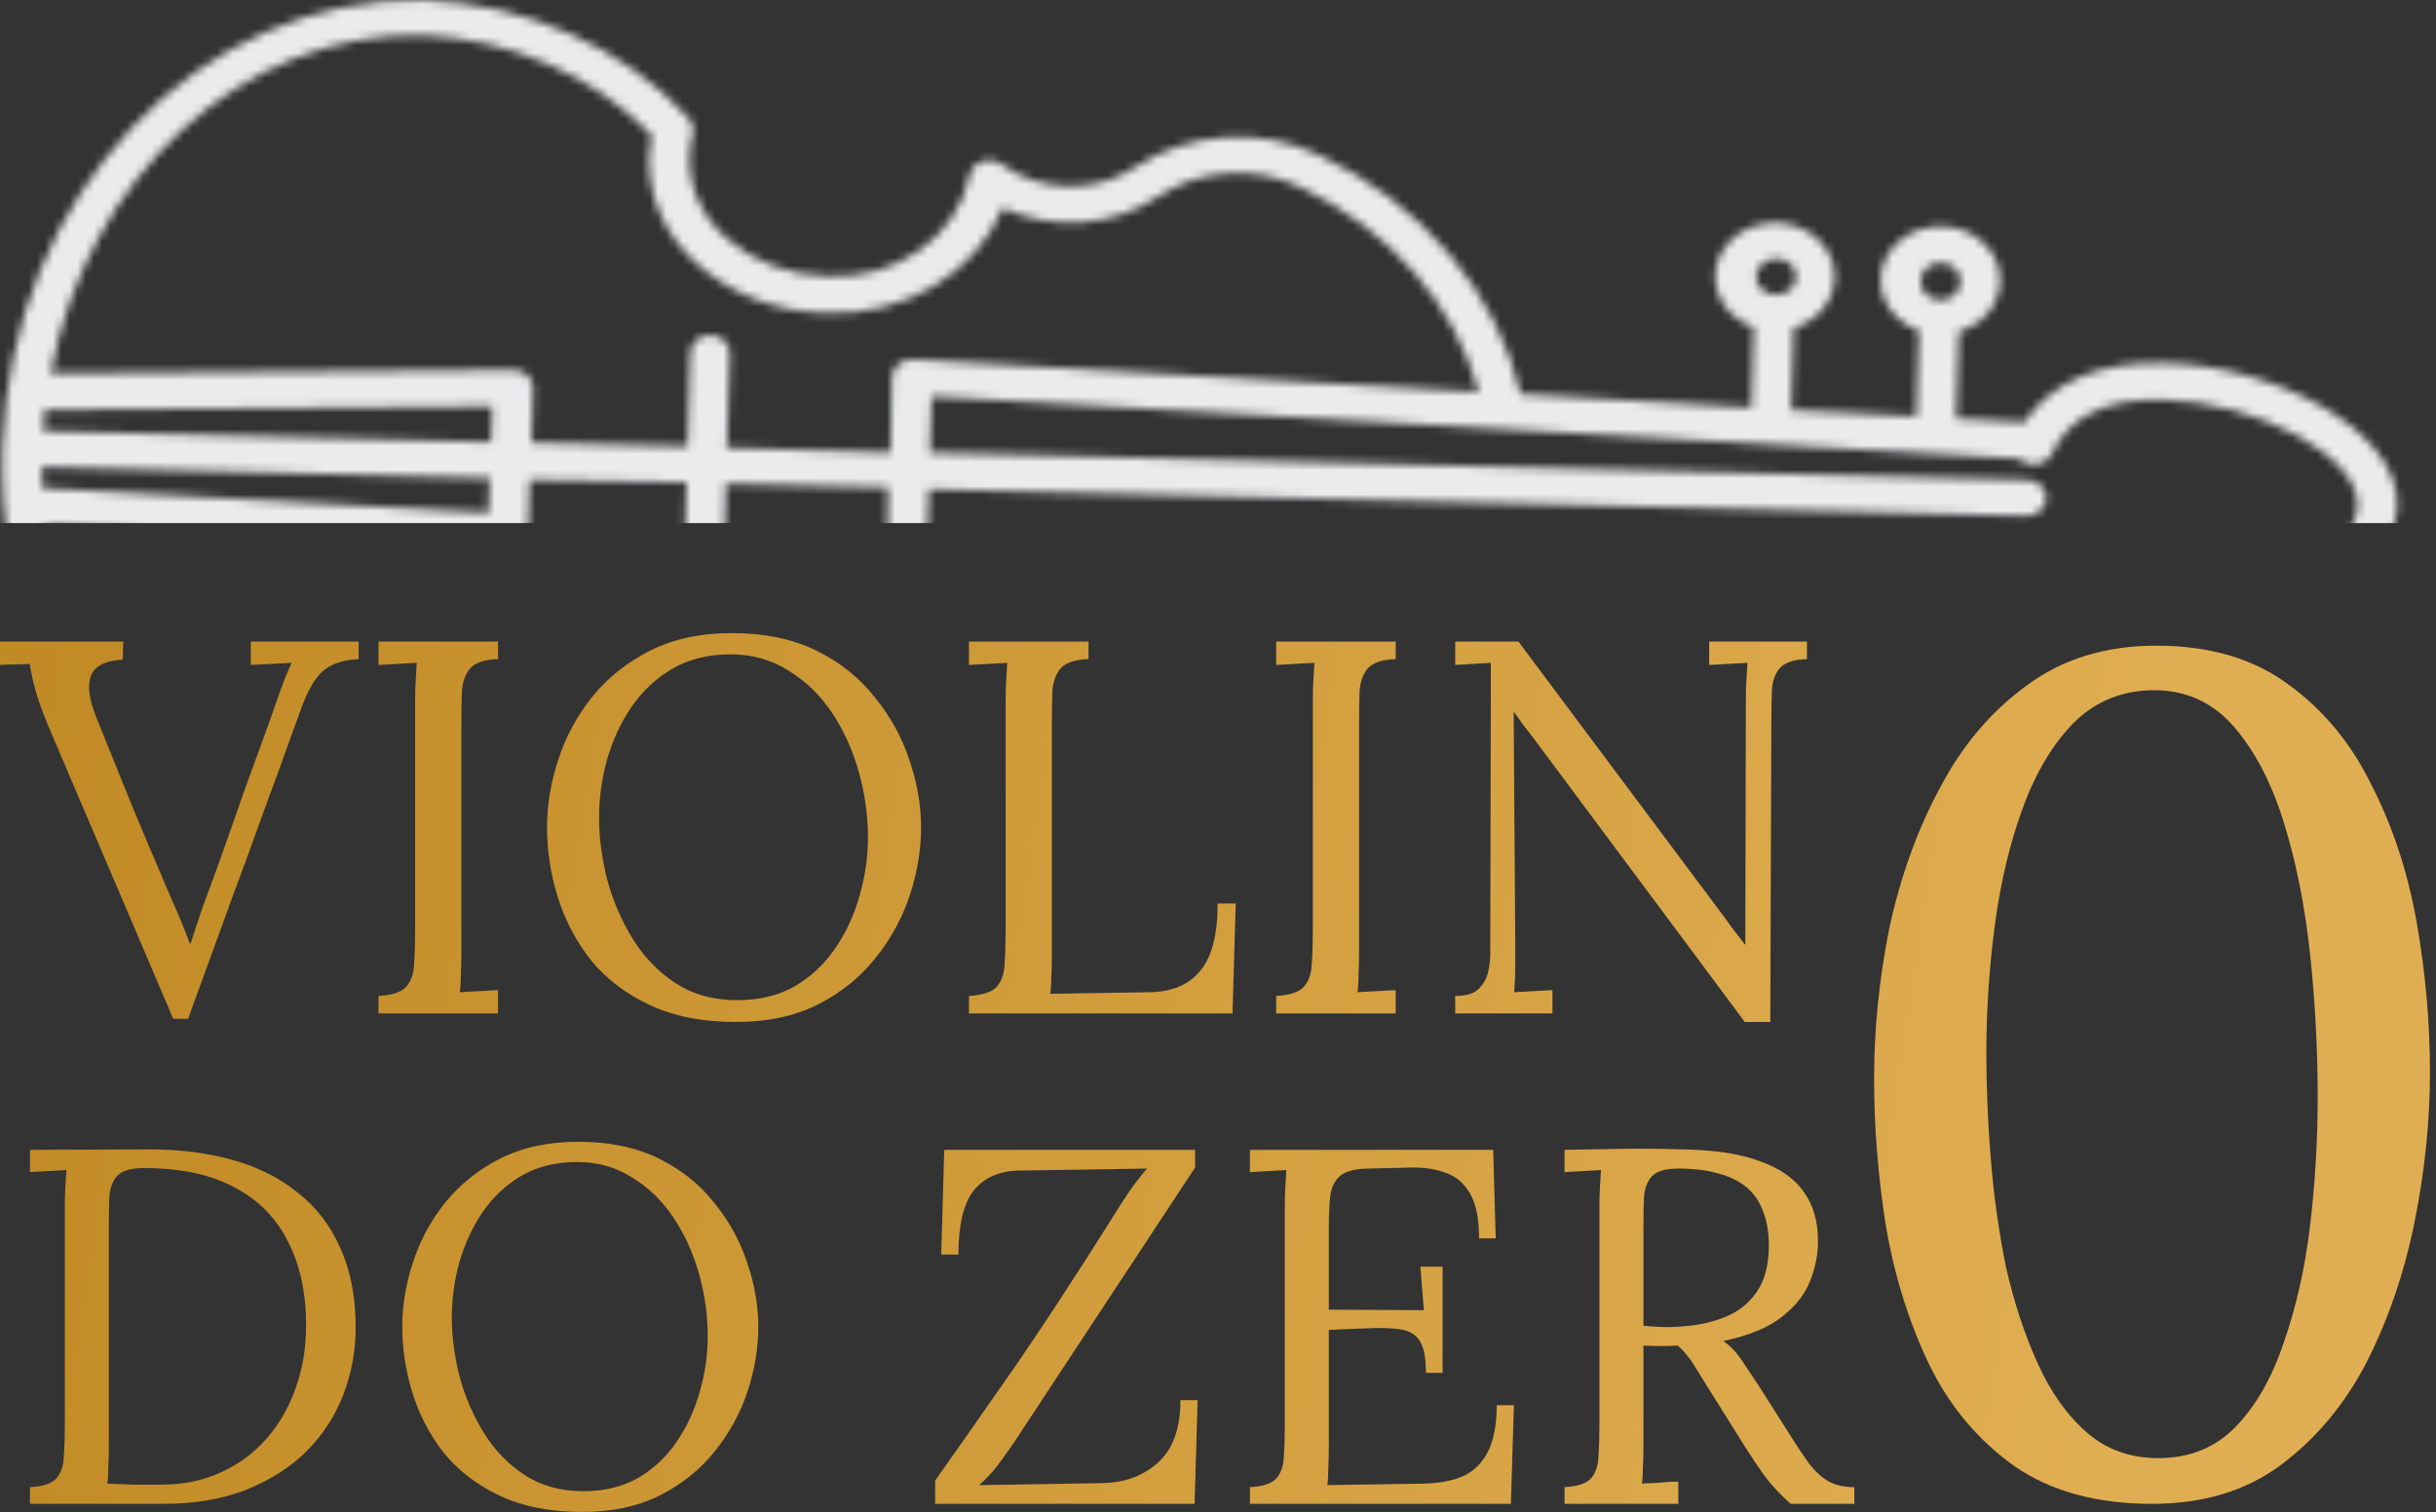 <svg xmlns="http://www.w3.org/2000/svg" width="298" height="185" viewBox="0 0 298 185" fill="none"><rect x="0" y="0" width="298" height="185" fill="#333333" stroke="none"/><path d="M21.19 124.65L6.435 90.07C5.482 87.86 4.81 86.083 4.42 84.74C4.03 83.353 3.77 82.183 3.64 81.23C3.033 81.273 2.427 81.295 1.82 81.295C1.213 81.295 0.607 81.317 0 81.36V78.5H15.08L15.015 80.71C12.848 80.84 11.548 81.512 11.115 82.725C10.682 83.895 10.898 85.563 11.765 87.73C12.805 90.287 13.802 92.757 14.755 95.14C15.708 97.523 16.77 100.102 17.94 102.875C18.98 105.302 19.977 107.642 20.93 109.895C21.927 112.105 22.685 113.947 23.205 115.42H23.335C23.812 113.903 24.288 112.452 24.765 111.065C25.285 109.678 25.892 108.032 26.585 106.125C27.885 102.485 28.968 99.408 29.835 96.895C30.745 94.382 31.525 92.237 32.175 90.46C32.825 88.683 33.367 87.167 33.8 85.91C34.19 84.783 34.537 83.83 34.84 83.05C35.143 82.27 35.425 81.62 35.685 81.1C34.862 81.143 34.038 81.187 33.215 81.23C32.392 81.273 31.547 81.317 30.68 81.36V78.5H43.875V80.645C41.968 80.732 40.495 81.23 39.455 82.14C38.458 83.05 37.548 84.675 36.725 87.015C36.638 87.232 36.53 87.535 36.4 87.925C36.27 88.272 36.053 88.857 35.75 89.68C35.447 90.503 35.013 91.717 34.45 93.32C33.887 94.88 33.107 97.003 32.11 99.69C31.157 102.377 29.922 105.757 28.405 109.83C26.932 113.903 25.133 118.843 23.01 124.65H21.19Z" fill="url(#paint0_linear_308_47)"></path><path d="M60.926 80.645C59.322 80.688 58.196 81.057 57.546 81.75C56.939 82.443 56.593 83.375 56.506 84.545C56.462 85.715 56.441 87.08 56.441 88.64V116.265C56.441 117.435 56.419 118.453 56.376 119.32C56.376 120.143 56.333 120.837 56.246 121.4C57.026 121.357 57.806 121.313 58.586 121.27C59.366 121.227 60.146 121.183 60.926 121.14V124H46.301V121.855C47.947 121.768 49.074 121.4 49.681 120.75C50.288 120.057 50.612 119.125 50.656 117.955C50.742 116.742 50.786 115.377 50.786 113.86V85.78C50.786 84.913 50.807 84.09 50.851 83.31C50.894 82.487 50.938 81.75 50.981 81.1C50.201 81.143 49.421 81.187 48.641 81.23C47.861 81.273 47.081 81.317 46.301 81.36V78.5H60.926V80.645Z" fill="url(#paint1_linear_308_47)"></path><path d="M90.057 125.04C85.94 125.04 82.409 124.347 79.462 122.96C76.515 121.573 74.11 119.732 72.247 117.435C70.427 115.095 69.084 112.517 68.217 109.7C67.35 106.883 66.917 104.067 66.917 101.25C66.917 98.52 67.372 95.768 68.282 92.995C69.192 90.178 70.579 87.6 72.442 85.26C74.349 82.92 76.71 81.035 79.527 79.605C82.387 78.175 85.724 77.46 89.537 77.46C93.524 77.46 96.969 78.175 99.872 79.605C102.775 81.035 105.159 82.942 107.022 85.325C108.929 87.665 110.337 90.222 111.247 92.995C112.2 95.768 112.677 98.52 112.677 101.25C112.677 103.937 112.222 106.688 111.312 109.505C110.402 112.278 108.994 114.857 107.087 117.24C105.224 119.58 102.884 121.465 100.067 122.895C97.25 124.325 93.914 125.04 90.057 125.04ZM90.187 122.375C92.874 122.375 95.214 121.812 97.207 120.685C99.2 119.515 100.847 117.977 102.147 116.07C103.49 114.12 104.487 111.975 105.137 109.635C105.83 107.252 106.177 104.868 106.177 102.485C106.177 99.798 105.809 97.133 105.072 94.49C104.335 91.847 103.252 89.442 101.822 87.275C100.392 85.108 98.615 83.375 96.492 82.075C94.412 80.732 92.029 80.06 89.342 80.06C86.655 80.06 84.294 80.645 82.257 81.815C80.264 82.985 78.595 84.545 77.252 86.495C75.952 88.402 74.955 90.547 74.262 92.93C73.612 95.27 73.287 97.653 73.287 100.08C73.287 102.463 73.612 104.955 74.262 107.555C74.955 110.155 75.995 112.582 77.382 114.835C78.769 117.088 80.524 118.908 82.647 120.295C84.77 121.682 87.284 122.375 90.187 122.375Z" fill="url(#paint2_linear_308_47)"></path><path d="M118.537 124V121.855C120.184 121.768 121.31 121.4 121.917 120.75C122.524 120.057 122.849 119.125 122.892 117.955C122.979 116.742 123.022 115.377 123.022 113.86V85.78C123.022 84.913 123.044 84.09 123.087 83.31C123.13 82.487 123.174 81.75 123.217 81.1C122.437 81.143 121.657 81.187 120.877 81.23C120.097 81.273 119.317 81.317 118.537 81.36V78.5H133.162V80.645C131.559 80.688 130.432 81.057 129.782 81.75C129.175 82.443 128.829 83.375 128.742 84.545C128.699 85.715 128.677 87.08 128.677 88.64V116.525C128.677 117.695 128.655 118.692 128.612 119.515C128.612 120.338 128.569 121.032 128.482 121.595L140.637 121.4C143.367 121.357 145.425 120.49 146.812 118.8C148.242 117.11 148.957 114.358 148.957 110.545H151.167L150.777 124H118.537Z" fill="url(#paint3_linear_308_47)"></path><path d="M170.74 80.645C169.137 80.688 168.01 81.057 167.36 81.75C166.754 82.443 166.407 83.375 166.32 84.545C166.277 85.715 166.255 87.08 166.255 88.64V116.265C166.255 117.435 166.234 118.453 166.19 119.32C166.19 120.143 166.147 120.837 166.06 121.4C166.84 121.357 167.62 121.313 168.4 121.27C169.18 121.227 169.96 121.183 170.74 121.14V124H156.115V121.855C157.762 121.768 158.889 121.4 159.495 120.75C160.102 120.057 160.427 119.125 160.47 117.955C160.557 116.742 160.6 115.377 160.6 113.86V85.78C160.6 84.913 160.622 84.09 160.665 83.31C160.709 82.487 160.752 81.75 160.795 81.1C160.015 81.143 159.235 81.187 158.455 81.23C157.675 81.273 156.895 81.317 156.115 81.36V78.5H170.74V80.645Z" fill="url(#paint4_linear_308_47)"></path><path d="M213.443 125.04L187.508 90.2C187.118 89.68 186.728 89.182 186.338 88.705C185.991 88.185 185.623 87.665 185.233 87.145H185.168L185.363 114.965C185.363 116.048 185.363 117.132 185.363 118.215C185.363 119.298 185.319 120.36 185.233 121.4C186.013 121.357 186.793 121.313 187.573 121.27C188.353 121.227 189.133 121.183 189.913 121.14V124H178.018V121.855C179.361 121.855 180.314 121.573 180.878 121.01C181.484 120.403 181.874 119.71 182.048 118.93C182.221 118.107 182.308 117.37 182.308 116.72L182.373 85.455C182.373 84.718 182.373 83.982 182.373 83.245C182.373 82.508 182.373 81.793 182.373 81.1C181.679 81.143 180.964 81.187 180.228 81.23C179.491 81.273 178.754 81.317 178.018 81.36V78.5H185.753L210.128 111.13C210.691 111.867 211.233 112.603 211.753 113.34C212.316 114.077 212.879 114.813 213.443 115.55H213.508L213.573 85.78C213.573 84.913 213.594 84.09 213.638 83.31C213.681 82.487 213.724 81.75 213.768 81.1C212.988 81.143 212.208 81.187 211.428 81.23C210.648 81.273 209.868 81.317 209.088 81.36V78.5H221.048V80.645C219.444 80.688 218.339 81.057 217.733 81.75C217.126 82.443 216.801 83.375 216.758 84.545C216.714 85.715 216.693 87.08 216.693 88.64L216.563 125.04H213.443Z" fill="url(#paint5_linear_308_47)"></path><path d="M3.663 181.958C5.23 181.876 6.303 181.525 6.88 180.906C7.458 180.246 7.767 179.36 7.808 178.246C7.891 177.091 7.932 175.792 7.932 174.348V147.619C7.932 146.795 7.953 146.011 7.994 145.268C8.035 144.485 8.076 143.783 8.118 143.165C7.375 143.206 6.633 143.247 5.89 143.288C5.148 143.33 4.405 143.371 3.663 143.412V140.69L18.265 140.628C21.977 140.628 25.38 141.061 28.473 141.927C31.567 142.794 34.227 144.134 36.455 145.949C38.724 147.723 40.456 149.991 41.652 152.755C42.889 155.477 43.508 158.694 43.508 162.407C43.508 165.253 43.013 167.975 42.023 170.574C41.033 173.172 39.548 175.482 37.569 177.503C35.589 179.483 33.114 181.071 30.144 182.268C27.215 183.422 23.812 184 19.935 184H3.663V181.958ZM13.315 176.699C13.315 177.813 13.294 178.762 13.253 179.545C13.253 180.329 13.212 180.989 13.129 181.525C14.243 181.566 15.254 181.608 16.161 181.649C17.11 181.649 17.893 181.649 18.512 181.649C19.172 181.649 19.585 181.649 19.75 181.649C22.431 181.649 24.844 181.154 26.988 180.164C29.175 179.174 31.031 177.813 32.557 176.08C34.124 174.307 35.321 172.244 36.145 169.893C37.012 167.501 37.445 164.923 37.445 162.159C37.445 158.241 36.723 154.858 35.279 152.012C33.877 149.125 31.711 146.898 28.783 145.33C25.854 143.722 22.121 142.917 17.584 142.917C16.058 142.917 14.985 143.227 14.367 143.845C13.789 144.464 13.459 145.33 13.377 146.444C13.335 147.558 13.315 148.857 13.315 150.342V176.699Z" fill="url(#paint6_linear_308_47)"></path><path d="M71.234 184.99C67.315 184.99 63.954 184.33 61.149 183.01C58.344 181.69 56.055 179.937 54.281 177.751C52.549 175.524 51.27 173.069 50.445 170.388C49.62 167.707 49.208 165.026 49.208 162.345C49.208 159.746 49.641 157.127 50.507 154.487C51.373 151.806 52.693 149.352 54.467 147.125C56.282 144.897 58.53 143.103 61.211 141.742C63.933 140.381 67.109 139.7 70.739 139.7C74.534 139.7 77.813 140.381 80.576 141.742C83.34 143.103 85.609 144.918 87.382 147.186C89.197 149.414 90.538 151.847 91.404 154.487C92.311 157.127 92.765 159.746 92.765 162.345C92.765 164.902 92.332 167.522 91.466 170.203C90.6 172.842 89.259 175.297 87.444 177.565C85.671 179.793 83.443 181.587 80.762 182.948C78.081 184.309 74.905 184.99 71.234 184.99ZM71.358 182.453C73.915 182.453 76.142 181.917 78.04 180.845C79.937 179.731 81.505 178.267 82.742 176.452C84.021 174.595 84.969 172.554 85.588 170.326C86.248 168.058 86.578 165.789 86.578 163.52C86.578 160.963 86.228 158.426 85.526 155.91C84.825 153.394 83.794 151.105 82.433 149.043C81.072 146.98 79.38 145.33 77.359 144.093C75.379 142.814 73.111 142.175 70.553 142.175C67.996 142.175 65.748 142.732 63.809 143.845C61.912 144.959 60.324 146.444 59.045 148.3C57.808 150.115 56.859 152.157 56.199 154.425C55.58 156.653 55.271 158.921 55.271 161.231C55.271 163.5 55.58 165.872 56.199 168.346C56.859 170.821 57.849 173.131 59.169 175.276C60.489 177.421 62.159 179.153 64.181 180.473C66.202 181.793 68.594 182.453 71.358 182.453Z" fill="url(#paint7_linear_308_47)"></path><path d="M114.398 184V181.154C116.708 177.895 119.657 173.688 123.246 168.532C126.875 163.335 131.248 156.673 136.362 148.548C136.94 147.599 137.538 146.671 138.157 145.763C138.817 144.815 139.539 143.887 140.322 142.979L124.545 143.227C122.111 143.309 120.276 144.155 119.038 145.763C117.842 147.372 117.244 149.95 117.244 153.497H115.141L115.512 140.69H146.2V142.855L123.988 176.575C123.081 177.895 122.318 178.947 121.699 179.731C121.08 180.473 120.441 181.133 119.781 181.711L134.816 181.463C137.538 181.422 139.807 180.597 141.622 178.988C143.478 177.338 144.406 174.781 144.406 171.316H146.509L146.138 184H114.398Z" fill="url(#paint8_linear_308_47)"></path><path d="M174.435 167.975C174.435 166.16 174.188 164.861 173.693 164.077C173.198 163.294 172.414 162.819 171.342 162.654C170.269 162.489 168.846 162.448 167.072 162.531L162.556 162.716V176.885C162.556 177.998 162.535 178.947 162.494 179.731C162.494 180.515 162.453 181.174 162.37 181.711L174.188 181.525C176.003 181.484 177.57 181.195 178.89 180.659C180.21 180.081 181.241 179.091 181.984 177.689C182.726 176.287 183.097 174.369 183.097 171.935H185.201L184.83 184H152.904V181.958C154.471 181.876 155.544 181.525 156.121 180.906C156.699 180.246 157.008 179.36 157.049 178.246C157.132 177.091 157.173 175.792 157.173 174.348V147.619C157.173 146.795 157.194 146.011 157.235 145.268C157.276 144.485 157.317 143.783 157.359 143.165C156.616 143.206 155.874 143.247 155.131 143.288C154.389 143.33 153.646 143.371 152.904 143.412V140.69H182.664L182.973 151.517H180.932C180.932 149.084 180.561 147.248 179.818 146.011C179.076 144.732 178.065 143.887 176.786 143.474C175.549 143.02 174.146 142.814 172.579 142.855L167.258 142.979C165.732 143.02 164.639 143.309 163.979 143.845C163.319 144.382 162.906 145.186 162.741 146.258C162.618 147.289 162.556 148.651 162.556 150.342V160.241L174.188 160.303L173.755 154.982H176.477V167.975H174.435Z" fill="url(#paint9_linear_308_47)"></path><path d="M191.392 184V181.958C192.96 181.876 194.032 181.525 194.61 180.906C195.187 180.246 195.497 179.36 195.538 178.246C195.62 177.091 195.661 175.792 195.661 174.348V147.619C195.661 146.795 195.682 146.011 195.723 145.268C195.765 144.485 195.806 143.783 195.847 143.165C195.105 143.206 194.362 143.247 193.62 143.288C192.877 143.33 192.135 143.371 191.392 143.412V140.69C193.702 140.649 196.033 140.607 198.384 140.566C200.776 140.525 203.169 140.546 205.561 140.628C209.562 140.669 212.779 141.144 215.213 142.051C217.688 142.917 219.503 144.175 220.658 145.825C221.813 147.434 222.39 149.393 222.39 151.703C222.431 153.312 222.122 154.962 221.462 156.653C220.843 158.303 219.688 159.788 217.997 161.107C216.347 162.427 213.955 163.417 210.82 164.077C211.645 164.655 212.367 165.397 212.986 166.305C213.604 167.212 214.305 168.264 215.089 169.46L219.296 176.08C219.998 177.194 220.678 178.205 221.338 179.112C221.998 179.978 222.761 180.68 223.627 181.216C224.494 181.711 225.566 181.958 226.845 181.958V184H219.049C217.853 182.928 216.842 181.855 216.017 180.783C215.234 179.71 214.409 178.493 213.542 177.132L209.397 170.512C208.861 169.646 208.242 168.656 207.541 167.542C206.881 166.387 206.118 165.418 205.252 164.634C204.592 164.675 203.89 164.696 203.148 164.696C202.447 164.696 201.746 164.675 201.044 164.634V176.637C201.044 177.751 201.024 178.72 200.982 179.545C200.982 180.329 200.941 180.989 200.859 181.525C201.354 181.484 201.849 181.463 202.344 181.463C202.839 181.422 203.334 181.381 203.829 181.339C204.324 181.298 204.818 181.278 205.313 181.278V184H191.392ZM204.88 162.345C207.149 162.262 209.129 161.891 210.82 161.231C212.552 160.571 213.914 159.519 214.904 158.076C215.894 156.632 216.388 154.735 216.388 152.384C216.388 150.816 216.162 149.455 215.708 148.3C215.295 147.104 214.635 146.114 213.728 145.33C212.821 144.547 211.666 143.969 210.263 143.598C208.861 143.185 207.211 142.979 205.313 142.979C203.787 142.979 202.715 143.288 202.096 143.907C201.519 144.526 201.189 145.392 201.106 146.506C201.065 147.578 201.044 148.857 201.044 150.342V162.221C201.704 162.262 202.323 162.304 202.9 162.345C203.519 162.386 204.179 162.386 204.88 162.345Z" fill="url(#paint10_linear_308_47)"></path><path d="M263.26 184C256.504 184 250.904 182.47 246.46 179.41C242.016 176.254 238.549 172.142 236.06 167.074C233.571 161.91 231.793 156.268 230.727 150.148C229.749 144.027 229.26 137.955 229.26 131.93C229.26 125.906 229.882 119.785 231.127 113.57C232.46 107.354 234.504 101.664 237.26 96.5C240.016 91.24 243.571 87.033 247.927 83.877C252.282 80.626 257.571 79 263.793 79C270.282 79 275.66 80.578 279.927 83.734C284.282 86.889 287.704 91.049 290.193 96.213C292.771 101.281 294.593 106.876 295.66 112.996C296.727 119.116 297.26 125.188 297.26 131.213C297.26 137.142 296.638 143.214 295.393 149.43C294.149 155.646 292.193 161.384 289.527 166.643C286.86 171.807 283.349 176.015 278.993 179.266C274.727 182.422 269.482 184 263.26 184ZM264.06 178.406C267.882 178.406 271.038 177.115 273.527 174.533C276.016 171.951 277.971 168.508 279.393 164.205C280.904 159.902 281.971 155.168 282.593 150.004C283.216 144.744 283.527 139.485 283.527 134.225C283.527 128.392 283.216 122.559 282.593 116.725C281.971 110.892 280.904 105.537 279.393 100.66C277.882 95.783 275.838 91.862 273.26 88.897C270.682 85.933 267.438 84.451 263.527 84.451C259.704 84.451 256.46 85.742 253.793 88.324C251.216 90.906 249.127 94.348 247.527 98.652C245.927 102.955 244.771 107.736 244.06 112.996C243.349 118.255 242.993 123.563 242.993 128.918C242.993 132.934 243.171 137.19 243.527 141.684C243.882 146.179 244.504 150.626 245.393 155.025C246.371 159.328 247.66 163.249 249.26 166.787C250.86 170.325 252.86 173.146 255.26 175.25C257.66 177.354 260.593 178.406 264.06 178.406Z" fill="url(#paint11_linear_308_47)"></path><mask id="mask0_308_47" style="mask-type:alpha" maskUnits="userSpaceOnUse" x="0" y="0" width="294" height="156"><path d="M271.473 143.573C271.488 142.992 271.248 142.428 270.805 142.006C270.362 141.584 269.752 141.337 269.108 141.319C268.464 141.305 267.84 141.522 267.372 141.921C266.904 142.321 266.63 142.872 266.611 143.453C266.446 148.074 262.187 151.712 257.064 151.608L21.496 145.789C16.379 145.668 12.34 141.827 12.475 137.209C12.507 136.104 12.782 135.015 13.283 134.006C13.784 132.997 14.503 132.088 15.396 131.331C16.277 130.571 17.316 129.977 18.454 129.583C19.591 129.189 20.804 129.002 22.022 129.035L47.555 129.65L47.318 138.036C47.302 138.617 47.542 139.18 47.985 139.602C48.428 140.025 49.038 140.271 49.682 140.289L251.579 145.292C252.222 145.298 252.84 145.076 253.303 144.674C253.765 144.272 254.034 143.722 254.052 143.143C254.069 142.563 253.834 142.001 253.397 141.577C252.959 141.153 252.355 140.9 251.714 140.874L52.179 135.883L52.433 127.513C52.443 127.224 52.39 126.936 52.277 126.666C52.164 126.396 51.993 126.148 51.773 125.937C51.554 125.727 51.291 125.557 50.999 125.438C50.707 125.319 50.392 125.253 50.072 125.244L50.052 125.244L22.071 124.568C14.246 124.518 7.856 130.201 7.8 137.264C7.745 144.131 13.711 149.81 21.313 150.128L256.931 155.995C264.746 156.183 271.252 150.624 271.473 143.573ZM293.253 62.019C293.642 52.594 278.061 44.69 264.716 44.422C256.854 44.228 250.894 46.774 247.639 51.676L239.304 51.19L239.626 40.58C243.47 39.456 245.577 35.733 244.331 32.264C243.086 28.795 238.96 26.894 235.115 28.018C233.672 28.44 232.409 29.257 231.502 30.355C230.596 31.453 230.09 32.779 230.055 34.148C230.01 35.895 230.734 37.587 232.069 38.852C232.812 39.563 233.729 40.109 234.747 40.444L234.428 50.961L219.114 50.162L219.418 40.144C223.258 39.006 225.348 35.275 224.087 31.811C222.827 28.346 218.693 26.46 214.853 27.597C211.013 28.735 208.923 32.465 210.183 35.93C210.524 36.865 211.091 37.719 211.844 38.431C212.598 39.141 213.519 39.69 214.539 40.039L214.257 49.886L186.03 48.208C184.55 41.987 181.565 36.138 177.29 31.078C173.014 26.018 167.554 21.872 161.298 18.936C157.8 17.282 153.86 16.541 149.921 16.796C145.981 17.05 142.199 18.291 138.998 20.378C136.631 21.986 133.739 22.839 130.776 22.802C127.813 22.765 124.948 21.842 122.631 20.176C122.297 19.908 121.888 19.728 121.449 19.655C121.009 19.582 120.556 19.62 120.139 19.764C119.721 19.908 119.356 20.152 119.082 20.471C118.808 20.79 118.636 21.17 118.586 21.57C117.034 29.023 109.574 34.265 101.186 33.798C96.654 33.724 92.319 32.117 89.039 29.294C87.52 28.007 86.318 26.445 85.512 24.712C84.705 22.978 84.312 21.11 84.358 19.23C84.367 18.278 84.5 17.331 84.754 16.407C84.846 16.078 84.852 15.734 84.772 15.403C84.693 15.071 84.529 14.761 84.295 14.496C80.325 10.188 75.403 6.675 69.843 4.182C64.283 1.688 58.208 0.269 52.005 0.014C24.421 -0.668 1.228 23.965 0.289 54.891C-0.247 72.564 6.583 88.55 17.684 99.13C21.611 103.038 26.358 106.205 31.65 108.447C36.943 110.688 42.675 111.961 48.516 112.191C54.726 112.231 60.879 111.107 66.583 108.889C72.287 106.672 77.418 103.41 81.652 99.309C81.931 99.053 82.135 98.738 82.248 98.394C82.361 98.049 82.378 97.685 82.299 97.333C82.116 96.396 82.041 95.444 82.075 94.494C82.141 92.609 82.644 90.757 83.552 89.058C84.459 87.359 85.75 85.85 87.343 84.629C90.799 81.976 95.228 80.582 99.763 80.717C108.228 80.627 115.438 86.249 116.566 93.82C116.601 94.21 116.75 94.585 116.998 94.905C117.246 95.226 117.584 95.482 117.978 95.645C118.368 95.808 118.799 95.875 119.227 95.839C119.656 95.803 120.066 95.666 120.416 95.441C122.827 93.887 125.744 93.104 128.703 93.217C131.663 93.329 134.496 94.331 136.753 96.062C139.825 98.302 143.526 99.726 147.443 100.174C151.36 100.623 155.339 100.079 158.933 98.603C165.347 95.972 171.041 92.098 175.61 87.257C180.179 82.417 183.51 76.728 185.368 70.595L213.738 70.393L213.439 80.256C212.406 80.546 211.459 81.045 210.669 81.713C207.727 84.212 207.587 88.391 210.356 91.046C213.126 93.701 217.757 93.827 220.7 91.328C223.642 88.829 223.782 84.65 221.012 81.995C220.261 81.275 219.341 80.716 218.319 80.361L218.605 70.357L233.877 70.252L233.559 80.737C229.709 81.847 227.585 85.562 228.815 89.036C230.044 92.509 234.162 94.426 238.011 93.317C241.86 92.208 243.984 88.492 242.755 85.019C242.423 84.081 241.863 83.222 241.116 82.505C240.369 81.788 239.454 81.231 238.437 80.874L238.71 70.185L247.079 70.127C250.032 75.151 255.829 77.987 263.691 78.182C270.347 78.233 276.912 76.79 282.796 73.983C289.346 70.812 293.047 66.529 293.253 62.019ZM237.516 36.712C237.164 36.728 236.813 36.675 236.486 36.557C236.159 36.438 235.865 36.258 235.623 36.027C235.381 35.796 235.197 35.521 235.084 35.22C234.971 34.92 234.932 34.6 234.968 34.284C234.988 33.703 235.262 33.153 235.73 32.753C236.197 32.353 236.822 32.137 237.466 32.151C238.11 32.169 238.72 32.416 239.163 32.838C239.606 33.26 239.846 33.823 239.83 34.404C239.862 34.987 239.637 35.558 239.202 35.991C238.768 36.424 238.162 36.683 237.516 36.712ZM217.228 36.057L217.213 36.056C216.893 36.052 216.577 35.99 216.283 35.876C215.989 35.761 215.723 35.595 215.5 35.387C215.277 35.179 215.102 34.934 214.984 34.665C214.867 34.397 214.809 34.109 214.814 33.82L214.816 33.771L214.849 33.803C214.861 33.368 215.015 32.946 215.293 32.59C215.571 32.234 215.959 31.96 216.409 31.803C216.859 31.647 217.351 31.614 217.822 31.709C218.292 31.804 218.721 32.023 219.054 32.339C219.386 32.654 219.608 33.051 219.691 33.48C219.773 33.909 219.713 34.35 219.518 34.748C219.322 35.146 219 35.483 218.593 35.716C218.185 35.949 217.71 36.068 217.228 36.057ZM215.716 84.281C216.036 84.29 216.352 84.357 216.645 84.476C216.937 84.596 217.2 84.766 217.42 84.977C217.858 85.398 218.095 85.958 218.08 86.535C218.069 87.115 217.804 87.668 217.343 88.073C216.873 88.475 216.246 88.691 215.6 88.675C214.953 88.659 214.34 88.412 213.895 87.988C213.45 87.564 213.21 86.999 213.228 86.415C213.246 85.832 213.52 85.278 213.989 84.877C214.456 84.482 215.076 84.268 215.716 84.281ZM235.835 84.763C236.155 84.769 236.471 84.833 236.764 84.95C237.057 85.067 237.322 85.234 237.543 85.444C237.764 85.653 237.937 85.899 238.053 86.168C238.169 86.438 238.224 86.725 238.217 87.014L238.216 87.032C238.201 87.467 238.044 87.887 237.764 88.241C237.485 88.595 237.095 88.866 236.645 89.02C236.195 89.175 235.704 89.205 235.235 89.109C234.765 89.012 234.338 88.792 234.007 88.476C233.676 88.161 233.456 87.764 233.375 87.335C233.293 86.907 233.354 86.467 233.549 86.07C233.745 85.672 234.066 85.337 234.473 85.104C234.88 84.871 235.354 84.753 235.835 84.763ZM51.806 4.305C57.124 4.554 62.332 5.762 67.123 7.86C71.913 9.957 76.189 12.9 79.696 16.515C79.517 17.402 79.415 18.3 79.391 19.201C79.325 21.686 79.839 24.156 80.899 26.451C81.959 28.746 83.541 30.815 85.542 32.523C89.707 36.121 95.218 38.174 100.982 38.276C110.532 38.719 119.301 33.533 122.661 25.454C125.704 26.853 129.122 27.449 132.524 27.175C135.925 26.901 139.173 25.768 141.893 23.905C144.367 22.314 147.282 21.375 150.314 21.194C153.345 21.014 156.372 21.598 159.056 22.881C164.46 25.424 169.202 28.974 172.968 33.298C176.733 37.621 179.436 42.618 180.897 47.956L111.712 43.99C111.387 43.971 111.06 44.011 110.752 44.107C110.444 44.204 110.16 44.355 109.918 44.553C109.673 44.752 109.476 44.993 109.337 45.262C109.198 45.532 109.122 45.824 109.111 46.121L108.935 55.364L88.921 54.792L89.261 43.591C89.322 43.281 89.309 42.962 89.222 42.657C89.135 42.351 88.976 42.066 88.756 41.821C88.537 41.576 88.261 41.376 87.948 41.236C87.636 41.095 87.293 41.017 86.944 41.006C86.595 40.995 86.247 41.052 85.924 41.173C85.602 41.294 85.312 41.476 85.074 41.706C84.836 41.937 84.656 42.212 84.545 42.511C84.435 42.81 84.397 43.127 84.435 43.441L84.113 54.626L65.011 54.154L65.212 47.527C65.224 47.233 65.17 46.939 65.054 46.663C64.938 46.388 64.762 46.136 64.536 45.923C64.306 45.709 64.03 45.54 63.725 45.425C63.42 45.31 63.092 45.253 62.762 45.256L6.193 45.696C10.665 21.691 29.652 3.774 51.806 4.305ZM5.454 50.146L60.21 49.739L60.078 54.095L5.273 52.725C5.316 51.87 5.377 51 5.454 50.146ZM5.122 57.128L59.927 58.497L59.747 62.743L5.181 59.713C5.121 58.856 5.13 58 5.122 57.128ZM156.846 94.597C154.093 95.75 151.038 96.188 148.025 95.86C145.011 95.533 142.158 94.453 139.787 92.743C136.667 90.324 132.735 88.922 128.625 88.762C125.933 88.699 123.259 89.18 120.801 90.172C117.936 81.94 109.495 76.328 99.932 76.299C94.151 76.103 88.504 77.894 84.131 81.311C82.015 82.912 80.3 84.9 79.099 87.143C77.898 89.387 77.238 91.835 77.163 94.325C77.125 95.216 77.173 96.108 77.306 96.991C73.581 100.431 69.124 103.158 64.203 105.008C59.282 106.858 53.998 107.793 48.668 107.757C26.514 107.226 8.659 88.383 5.476 64.22L61.984 67.469C62.31 67.488 62.636 67.448 62.945 67.351C63.253 67.255 63.536 67.103 63.779 66.906C64.023 66.707 64.221 66.466 64.36 66.196C64.498 65.927 64.575 65.635 64.585 65.338L64.769 58.726L83.98 59.013L83.657 70.199C83.642 70.78 83.882 71.344 84.325 71.766C84.768 72.188 85.378 72.435 86.022 72.453C86.666 72.467 87.29 72.25 87.758 71.851C88.226 71.451 88.5 70.9 88.519 70.319L88.771 59.163L108.666 59.654L108.489 68.898C108.465 69.478 108.696 70.043 109.132 70.47C109.362 70.684 109.638 70.853 109.943 70.968C110.248 71.082 110.576 71.14 110.906 71.137L180.173 70.668C178.386 75.92 175.381 80.77 171.36 84.895C167.338 89.02 162.391 92.327 156.846 94.597ZM280.581 70.238C275.422 72.665 269.676 73.898 263.858 73.826C256.962 73.655 252.516 71.21 250.689 66.588C250.498 66.103 250.126 65.695 249.636 65.432C249.146 65.17 248.569 65.071 248.007 65.152C247.507 65.218 247.046 65.431 246.695 65.757L113.386 66.746L113.612 59.854L247.827 63.123C248.471 63.137 249.095 62.921 249.563 62.521C250.031 62.121 250.305 61.571 250.324 60.99C250.334 60.701 250.281 60.413 250.168 60.143C250.055 59.872 249.884 59.625 249.664 59.414C249.445 59.203 249.182 59.034 248.89 58.915C248.598 58.796 248.283 58.73 247.963 58.721L113.748 55.374L113.956 48.498L246.987 56.112C247.312 56.468 247.773 56.702 248.279 56.767C248.835 56.876 249.417 56.805 249.922 56.567C250.427 56.329 250.824 55.94 251.044 55.465C253.06 50.985 257.701 48.717 264.614 48.904C270.429 49.109 276.095 50.625 281.095 53.312C285.847 55.92 288.528 59.085 288.407 61.946C288.286 64.808 285.484 67.868 280.581 70.238Z" fill="#E9EBED"></path></mask><g mask="url(#mask0_308_47)"><rect x="-23.74" y="-83" width="354" height="147" fill="#E9EBED"></rect></g><defs><linearGradient id="paint0_linear_308_47" x1="-17.24" y1="120.5" x2="257.76" y2="162.5" gradientUnits="userSpaceOnUse"><stop stop-color="#BF8822"></stop><stop offset="1" stop-color="#E0AE52"></stop></linearGradient><linearGradient id="paint1_linear_308_47" x1="-17.24" y1="120.5" x2="257.76" y2="162.5" gradientUnits="userSpaceOnUse"><stop stop-color="#BF8822"></stop><stop offset="1" stop-color="#E0AE52"></stop></linearGradient><linearGradient id="paint2_linear_308_47" x1="-17.24" y1="120.5" x2="257.76" y2="162.5" gradientUnits="userSpaceOnUse"><stop stop-color="#BF8822"></stop><stop offset="1" stop-color="#E0AE52"></stop></linearGradient><linearGradient id="paint3_linear_308_47" x1="-17.24" y1="120.5" x2="257.76" y2="162.5" gradientUnits="userSpaceOnUse"><stop stop-color="#BF8822"></stop><stop offset="1" stop-color="#E0AE52"></stop></linearGradient><linearGradient id="paint4_linear_308_47" x1="-17.24" y1="120.5" x2="257.76" y2="162.5" gradientUnits="userSpaceOnUse"><stop stop-color="#BF8822"></stop><stop offset="1" stop-color="#E0AE52"></stop></linearGradient><linearGradient id="paint5_linear_308_47" x1="-17.24" y1="120.5" x2="257.76" y2="162.5" gradientUnits="userSpaceOnUse"><stop stop-color="#BF8822"></stop><stop offset="1" stop-color="#E0AE52"></stop></linearGradient><linearGradient id="paint6_linear_308_47" x1="-17.24" y1="120.5" x2="257.76" y2="162.5" gradientUnits="userSpaceOnUse"><stop stop-color="#BF8822"></stop><stop offset="1" stop-color="#E0AE52"></stop></linearGradient><linearGradient id="paint7_linear_308_47" x1="-17.24" y1="120.5" x2="257.76" y2="162.5" gradientUnits="userSpaceOnUse"><stop stop-color="#BF8822"></stop><stop offset="1" stop-color="#E0AE52"></stop></linearGradient><linearGradient id="paint8_linear_308_47" x1="-17.24" y1="120.5" x2="257.76" y2="162.5" gradientUnits="userSpaceOnUse"><stop stop-color="#BF8822"></stop><stop offset="1" stop-color="#E0AE52"></stop></linearGradient><linearGradient id="paint9_linear_308_47" x1="-17.24" y1="120.5" x2="257.76" y2="162.5" gradientUnits="userSpaceOnUse"><stop stop-color="#BF8822"></stop><stop offset="1" stop-color="#E0AE52"></stop></linearGradient><linearGradient id="paint10_linear_308_47" x1="-17.24" y1="120.5" x2="257.76" y2="162.5" gradientUnits="userSpaceOnUse"><stop stop-color="#BF8822"></stop><stop offset="1" stop-color="#E0AE52"></stop></linearGradient><linearGradient id="paint11_linear_308_47" x1="-17.24" y1="120.5" x2="257.76" y2="162.5" gradientUnits="userSpaceOnUse"><stop stop-color="#BF8822"></stop><stop offset="1" stop-color="#E0AE52"></stop></linearGradient></defs></svg>